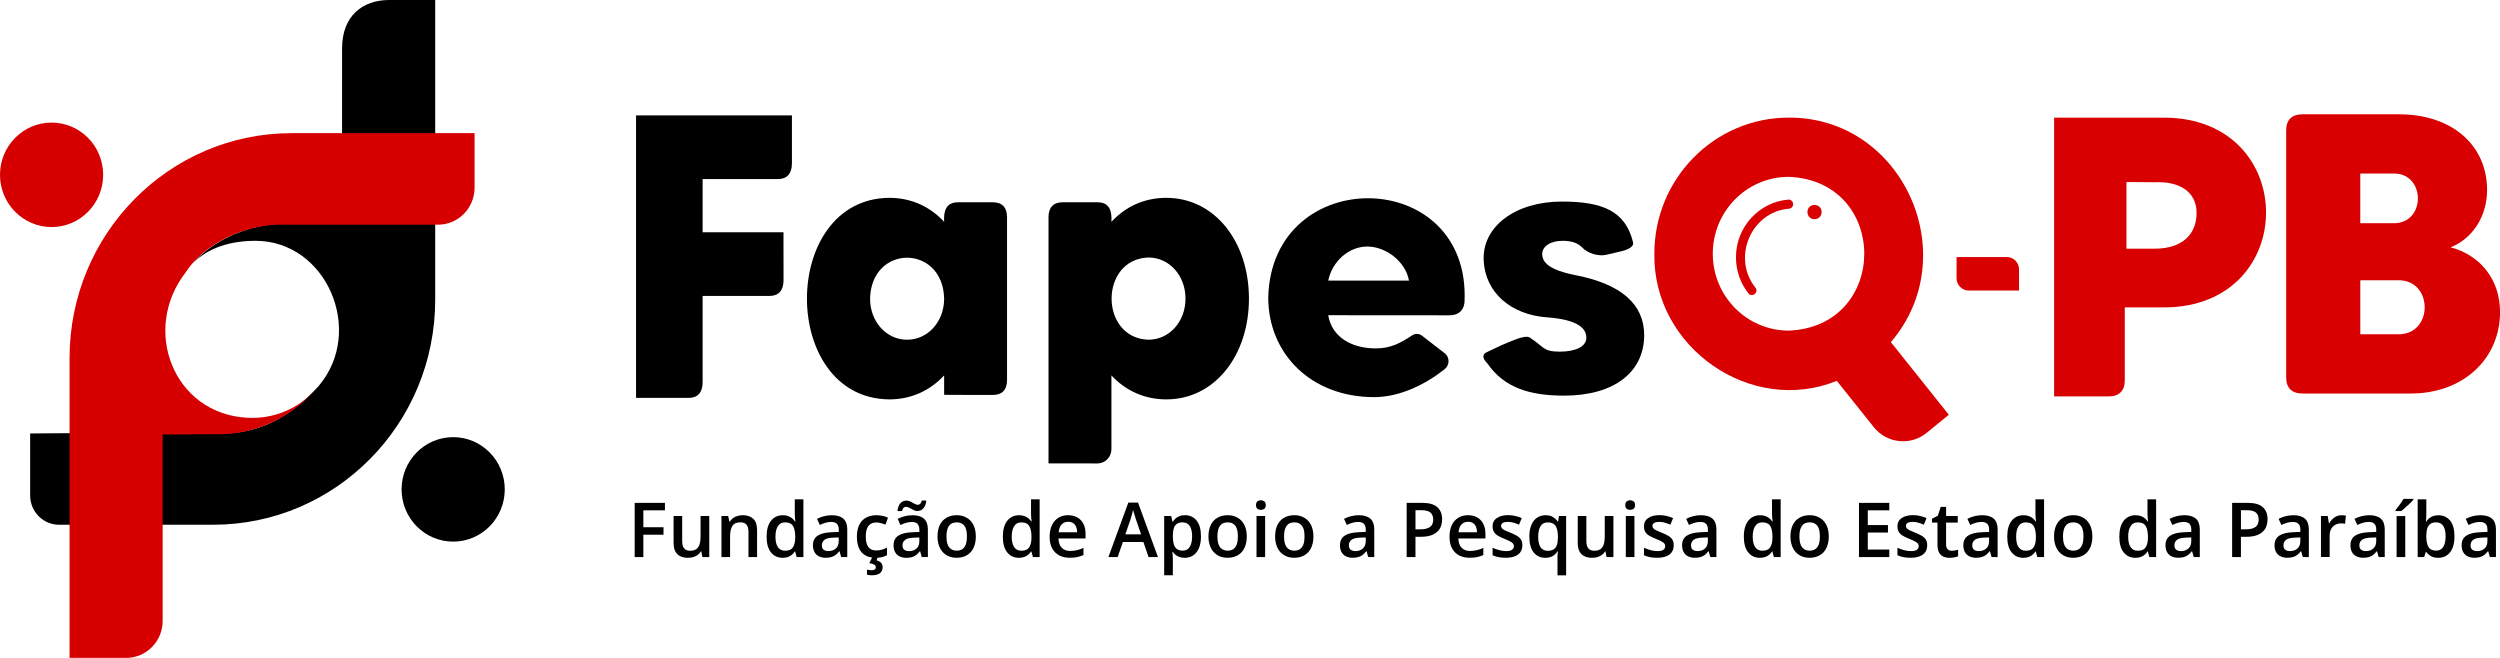 <svg width="114" height="30" viewBox="0 0 114 30" fill="none" xmlns="http://www.w3.org/2000/svg">
<path d="M9.718 23.928C15.311 23.928 19.845 19.336 19.845 13.672V0H17.747C16.535 0 15.599 0.722 15.599 2.207C15.599 4.332 15.598 10.19 15.598 10.19L12.984 10.201C11.476 10.194 9.775 10.867 8.74 12.059C9.463 11.288 10.524 10.981 11.652 10.981C14.899 10.981 16.649 15.104 14.536 17.595C14.536 17.595 14.536 17.597 14.535 17.597L14.536 17.595C13.547 18.688 12.245 19.663 10.432 19.753H3.041L1.375 19.766V22.592C1.375 23.331 1.966 23.929 2.695 23.929H9.719L9.718 23.928Z" fill="black"/>
<path d="M13.299 6.072C7.706 6.072 3.172 10.664 3.172 16.328V30H5.752C6.671 30 7.417 29.245 7.417 28.314V19.81L10.032 19.8C11.54 19.807 13.202 19.099 14.307 17.852C13.584 18.622 12.509 19.11 11.3 19.051C7.905 18.886 6.425 15.024 8.479 12.404C8.479 12.404 8.479 12.402 8.48 12.402L8.479 12.404C9.175 11.311 10.77 10.35 12.582 10.246H19.975C20.895 10.246 21.641 9.49 21.641 8.559V6.071H13.299V6.072Z" fill="#D60000"/>
<path d="M2.352 10.354C3.651 10.354 4.704 9.287 4.704 7.972C4.704 6.656 3.651 5.59 2.352 5.59C1.053 5.59 0 6.656 0 7.972C0 9.287 1.053 10.354 2.352 10.354Z" fill="#D60000"/>
<path d="M20.665 24.698C21.964 24.698 23.017 23.631 23.017 22.316C23.017 21 21.964 19.934 20.665 19.934C19.366 19.934 18.312 21 18.312 22.316C18.312 23.631 19.366 24.698 20.665 24.698Z" fill="black"/>
<path d="M29.004 5.263H36.112V7.449C36.112 7.915 35.889 8.165 35.475 8.165H32.04V10.592H35.727C35.729 11.047 35.729 12.306 35.729 12.779C35.729 13.244 35.506 13.495 35.092 13.495H32.04V17.428C32.04 17.894 31.817 18.144 31.403 18.144C30.95 18.144 29.431 18.144 29.004 18.144V5.263Z" fill="black"/>
<path d="M40.551 9.021C41.562 9.021 42.415 9.428 43.053 10.115C43.024 9.612 43.141 9.226 43.69 9.224H45.284C45.698 9.224 45.921 9.461 45.921 9.902V17.331C45.921 17.771 45.698 18.009 45.284 18.009C44.837 18.009 43.477 18.01 43.053 18.004V17.118C42.415 17.805 41.562 18.212 40.551 18.212C35.544 18.172 35.547 9.06 40.551 9.021ZM41.364 15.491C42.304 15.491 43.053 14.676 43.053 13.617C42.995 11.13 39.732 11.132 39.675 13.617C39.675 14.676 40.424 15.491 41.364 15.491Z" fill="black"/>
<path d="M56.952 13.616C56.952 16.203 55.398 18.212 53.183 18.212C52.171 18.212 51.318 17.805 50.681 17.118V20.483C50.681 20.841 50.397 21.131 50.044 21.133C49.599 21.133 48.236 21.133 47.812 21.13V9.902C47.812 9.461 48.036 9.224 48.45 9.224H50.044C50.59 9.224 50.711 9.611 50.681 10.115C51.318 9.428 52.171 9.021 53.183 9.021C55.398 9.021 56.952 11.03 56.952 13.617V13.616ZM54.059 13.616C54.059 12.555 53.31 11.742 52.37 11.742C50.128 11.81 50.129 15.423 52.37 15.491C53.311 15.491 54.059 14.676 54.059 13.617V13.616Z" fill="black"/>
<path d="M65.876 16.104C66.112 16.286 66.112 16.645 65.879 16.832C65.037 17.503 63.86 18.109 62.661 18.109C59.775 18.109 57.832 16.122 57.832 13.565C57.982 7.424 67.099 7.567 66.781 13.791C66.741 14.184 66.478 14.378 66.095 14.378L60.567 14.374C60.727 15.347 61.6 15.887 62.732 15.887C63.455 15.887 63.892 15.618 64.4 15.289C64.536 15.2 64.713 15.207 64.842 15.307L65.876 16.105V16.104ZM60.567 12.795H64.25C64.09 11.915 63.186 11.242 62.35 11.242C61.513 11.242 60.751 11.907 60.567 12.795Z" fill="black"/>
<path d="M69.744 15.384C70.425 15.817 70.342 16.035 71.124 16.035C71.841 16.035 72.338 15.808 72.338 15.399C72.338 14.991 71.977 14.574 70.537 14.47C68.893 14.352 67.727 13.336 67.656 11.883C67.58 10.337 69.089 9.191 71.227 9.191C73.074 9.191 74.118 9.624 74.465 11.04C74.523 11.266 74.216 11.397 73.848 11.478L73.236 11.62C72.894 11.698 72.413 11.556 72.166 11.303C71.945 11.075 71.668 10.981 71.259 10.981C70.687 10.981 70.325 11.241 70.325 11.581C70.325 11.959 70.629 12.311 71.868 12.553C73.924 12.956 74.977 13.872 74.975 15.289C74.972 16.956 73.62 18.041 71.325 18.041C69.746 18.041 68.591 17.68 67.827 16.575C67.594 16.34 67.569 16.154 67.811 16.053L68.471 15.74L68.634 15.672C68.877 15.578 69.503 15.266 69.747 15.383L69.744 15.384Z" fill="black"/>
<path d="M96.89 17.35C96.89 17.822 96.629 18.077 96.146 18.077H93.668V5.365C94.036 5.373 98.211 5.359 98.702 5.365C104.871 5.389 104.88 13.991 98.702 14.018H96.89V17.35ZM100.163 9.708C100.163 8.727 99.361 8.262 98.274 8.311L96.967 8.301V11.34H98.247C99.561 11.34 100.163 10.644 100.163 9.708Z" fill="#D80000"/>
<path d="M104.25 17.216V5.94C104.25 5.467 104.509 5.212 104.988 5.212H109.394C111.823 5.212 113.411 6.63 113.411 8.668C113.411 9.859 112.756 10.878 111.748 11.278C113.088 11.633 114.002 12.734 114.002 14.225C114.002 16.371 112.311 17.944 109.938 17.944H104.988C104.509 17.944 104.25 17.69 104.25 17.216ZM109.144 7.913H107.629V10.178H109.144C110.631 10.203 110.622 7.886 109.144 7.913ZM109.366 12.779H107.63V15.243H109.366C110.97 15.253 110.961 12.766 109.366 12.779Z" fill="#D80000"/>
<path d="M92.068 13.249H89.775C89.469 13.249 89.219 12.998 89.219 12.686V11.721H91.512C91.819 11.721 92.068 11.973 92.068 12.284V13.249Z" fill="#D80000"/>
<path d="M79.16 11.734C79.16 12.356 79.372 12.928 79.729 13.38C79.9 13.586 80.214 13.336 80.05 13.12C78.956 11.758 79.851 9.651 81.58 9.517C81.687 9.508 81.768 9.418 81.768 9.311C81.768 9.188 81.664 9.091 81.544 9.102C80.209 9.217 79.16 10.351 79.16 11.734Z" fill="#D80000"/>
<path d="M83.067 9.67C83.055 10.103 82.429 10.103 82.418 9.67C82.429 9.238 83.055 9.238 83.067 9.67Z" fill="#D80000"/>
<path d="M86.222 15.603C89.604 11.66 86.782 5.339 81.566 5.363C78.182 5.363 75.438 8.142 75.438 11.569C75.373 15.854 79.847 18.954 83.759 17.367L85.444 19.477C86.04 20.223 87.122 20.339 87.859 19.735L88.866 18.912L86.224 15.602L86.222 15.603ZM78.103 11.569C78.103 9.633 79.655 8.064 81.566 8.064C86.16 8.247 86.158 14.894 81.566 15.076C79.654 15.076 78.103 13.507 78.103 11.569Z" fill="#D80000"/>
<path d="M29.338 25.403H28.941V22.931H30.321V23.271H29.337V24.042H30.256V24.383H29.337V25.403H29.338Z" fill="black"/>
<path d="M32.342 23.531V25.402H32.031L31.979 25.15H31.955C31.916 25.213 31.868 25.268 31.808 25.31C31.748 25.351 31.681 25.383 31.609 25.404C31.533 25.425 31.456 25.436 31.376 25.436C31.236 25.436 31.117 25.412 31.018 25.362C30.919 25.315 30.845 25.242 30.793 25.142C30.74 25.04 30.715 24.912 30.715 24.752V23.531H31.108V24.679C31.108 24.823 31.137 24.933 31.196 25.004C31.252 25.077 31.343 25.114 31.468 25.114C31.592 25.114 31.682 25.088 31.752 25.038C31.822 24.988 31.871 24.914 31.902 24.817C31.931 24.721 31.946 24.603 31.946 24.461V23.53H32.34L32.342 23.531Z" fill="black"/>
<path d="M33.864 23.493C34.07 23.493 34.233 23.548 34.35 23.658C34.467 23.766 34.523 23.942 34.523 24.18V25.401H34.13V24.255C34.13 24.108 34.101 24.001 34.042 23.928C33.982 23.855 33.892 23.818 33.768 23.818C33.589 23.818 33.465 23.875 33.395 23.985C33.325 24.098 33.292 24.258 33.292 24.47V25.401H32.898V23.53H33.204L33.261 23.784H33.282C33.323 23.719 33.373 23.664 33.431 23.621C33.492 23.58 33.558 23.548 33.63 23.527C33.706 23.503 33.783 23.493 33.864 23.493Z" fill="black"/>
<path d="M35.688 25.436C35.468 25.436 35.291 25.355 35.159 25.192C35.025 25.029 34.957 24.788 34.957 24.471C34.957 24.154 35.027 23.904 35.161 23.742C35.296 23.577 35.474 23.494 35.698 23.494C35.791 23.494 35.871 23.507 35.941 23.533C36.011 23.559 36.073 23.594 36.122 23.635C36.174 23.677 36.218 23.728 36.252 23.779H36.27C36.264 23.742 36.26 23.693 36.252 23.628C36.244 23.562 36.242 23.502 36.242 23.444V22.77H36.635V25.402H36.327L36.258 25.148H36.242C36.209 25.201 36.166 25.25 36.115 25.292C36.066 25.337 36.004 25.371 35.934 25.397C35.867 25.422 35.784 25.436 35.689 25.436H35.688ZM35.799 25.113C35.968 25.113 36.086 25.064 36.153 24.966C36.223 24.866 36.26 24.72 36.262 24.523V24.47C36.262 24.261 36.229 24.1 36.161 23.987C36.093 23.875 35.972 23.82 35.795 23.82C35.653 23.82 35.544 23.877 35.472 23.993C35.397 24.109 35.361 24.268 35.361 24.476C35.361 24.682 35.398 24.84 35.472 24.948C35.544 25.058 35.653 25.113 35.799 25.113Z" fill="black"/>
<path d="M37.925 23.493C38.161 23.493 38.337 23.546 38.456 23.651C38.575 23.755 38.635 23.92 38.635 24.141V25.401H38.358L38.283 25.137H38.27C38.215 25.205 38.161 25.26 38.106 25.304C38.05 25.346 37.988 25.38 37.912 25.401C37.84 25.424 37.751 25.434 37.648 25.434C37.537 25.434 37.438 25.413 37.35 25.371C37.265 25.332 37.195 25.269 37.146 25.183C37.097 25.098 37.07 24.991 37.07 24.863C37.07 24.67 37.14 24.525 37.282 24.428C37.425 24.332 37.64 24.279 37.926 24.269L38.248 24.255V24.159C38.248 24.027 38.216 23.936 38.156 23.881C38.096 23.826 38.014 23.8 37.905 23.8C37.814 23.8 37.724 23.814 37.637 23.839C37.551 23.865 37.466 23.9 37.383 23.939L37.257 23.66C37.348 23.61 37.451 23.571 37.565 23.541C37.681 23.51 37.8 23.494 37.924 23.494L37.925 23.493ZM38.246 24.507L38.009 24.515C37.812 24.523 37.674 24.554 37.597 24.617C37.517 24.678 37.478 24.761 37.478 24.866C37.478 24.958 37.503 25.025 37.558 25.067C37.612 25.108 37.684 25.13 37.776 25.13C37.91 25.13 38.024 25.093 38.112 25.014C38.203 24.935 38.246 24.821 38.246 24.668V24.505V24.507Z" fill="black"/>
<path d="M39.928 25.435C39.755 25.435 39.602 25.402 39.475 25.333C39.345 25.262 39.248 25.158 39.178 25.016C39.11 24.874 39.074 24.693 39.074 24.476C39.074 24.259 39.113 24.062 39.189 23.917C39.266 23.773 39.37 23.665 39.504 23.598C39.638 23.529 39.792 23.493 39.965 23.493C40.076 23.493 40.175 23.507 40.265 23.527C40.355 23.547 40.43 23.576 40.492 23.608L40.376 23.925C40.308 23.896 40.238 23.872 40.166 23.854C40.096 23.833 40.026 23.825 39.962 23.825C39.853 23.825 39.765 23.849 39.693 23.898C39.621 23.945 39.566 24.018 39.532 24.113C39.495 24.21 39.48 24.328 39.48 24.469C39.48 24.611 39.495 24.724 39.532 24.818C39.568 24.913 39.62 24.983 39.69 25.031C39.762 25.078 39.847 25.101 39.948 25.101C40.049 25.101 40.142 25.091 40.222 25.064C40.303 25.041 40.378 25.009 40.448 24.97V25.313C40.378 25.355 40.303 25.384 40.222 25.405C40.142 25.423 40.044 25.434 39.927 25.434L39.928 25.435ZM40.249 25.855C40.249 25.973 40.21 26.067 40.13 26.133C40.053 26.201 39.924 26.233 39.745 26.233C39.704 26.233 39.665 26.231 39.628 26.225C39.592 26.219 39.561 26.215 39.535 26.207V25.976C39.564 25.982 39.597 25.99 39.636 25.994C39.677 26 39.714 26.002 39.747 26.002C39.804 26.002 39.85 25.992 39.885 25.971C39.918 25.953 39.937 25.918 39.937 25.868C39.937 25.816 39.912 25.776 39.862 25.745C39.809 25.713 39.737 25.692 39.639 25.68L39.779 25.402H40.033L39.965 25.546C40.014 25.561 40.064 25.579 40.105 25.606C40.149 25.632 40.182 25.667 40.208 25.706C40.237 25.748 40.249 25.799 40.249 25.856V25.855Z" fill="black"/>
<path d="M41.601 23.494C41.837 23.494 42.013 23.547 42.132 23.652C42.251 23.757 42.311 23.922 42.311 24.142V25.403H42.034L41.959 25.139H41.946C41.891 25.207 41.837 25.262 41.782 25.306C41.726 25.348 41.663 25.383 41.588 25.403C41.516 25.427 41.427 25.437 41.324 25.437C41.212 25.437 41.114 25.415 41.026 25.374C40.94 25.334 40.87 25.271 40.822 25.185C40.773 25.101 40.746 24.994 40.746 24.866C40.746 24.672 40.816 24.527 40.958 24.43C41.1 24.334 41.316 24.281 41.602 24.27L41.923 24.257V24.16C41.923 24.029 41.892 23.938 41.832 23.883C41.772 23.827 41.69 23.802 41.581 23.802C41.49 23.802 41.4 23.815 41.312 23.841C41.227 23.867 41.141 23.902 41.059 23.941L40.933 23.661C41.024 23.611 41.127 23.572 41.24 23.543C41.357 23.511 41.476 23.496 41.6 23.496L41.601 23.494ZM40.926 23.303C40.934 23.225 40.947 23.154 40.97 23.096C40.992 23.036 41.023 22.986 41.058 22.947C41.095 22.907 41.136 22.876 41.182 22.858C41.229 22.837 41.281 22.826 41.338 22.826C41.387 22.826 41.434 22.837 41.478 22.856C41.525 22.874 41.569 22.897 41.61 22.921C41.654 22.947 41.696 22.97 41.737 22.989C41.776 23.008 41.814 23.019 41.853 23.019C41.898 23.019 41.933 23.003 41.964 22.971C41.995 22.94 42.019 22.891 42.034 22.824H42.239C42.225 22.979 42.182 23.096 42.106 23.178C42.031 23.263 41.938 23.302 41.827 23.302C41.78 23.302 41.736 23.292 41.689 23.273C41.645 23.252 41.601 23.231 41.559 23.204C41.515 23.181 41.474 23.159 41.432 23.139C41.391 23.121 41.352 23.11 41.314 23.11C41.269 23.11 41.23 23.126 41.199 23.157C41.168 23.189 41.147 23.238 41.131 23.304H40.925L40.926 23.303ZM41.922 24.509L41.684 24.517C41.488 24.525 41.35 24.556 41.273 24.619C41.193 24.68 41.154 24.763 41.154 24.868C41.154 24.96 41.179 25.027 41.234 25.069C41.288 25.111 41.36 25.132 41.451 25.132C41.586 25.132 41.7 25.095 41.788 25.016C41.879 24.937 41.922 24.823 41.922 24.67V24.507V24.509Z" fill="black"/>
<path d="M44.498 24.46C44.498 24.617 44.477 24.753 44.436 24.873C44.397 24.994 44.337 25.096 44.263 25.18C44.185 25.261 44.092 25.328 43.983 25.369C43.876 25.414 43.755 25.434 43.617 25.434C43.491 25.434 43.374 25.413 43.267 25.369C43.164 25.328 43.071 25.261 42.993 25.18C42.916 25.096 42.855 24.994 42.814 24.873C42.773 24.753 42.75 24.617 42.75 24.46C42.75 24.255 42.787 24.08 42.857 23.936C42.929 23.792 43.03 23.682 43.16 23.609C43.292 23.532 43.45 23.493 43.631 23.493C43.802 23.493 43.952 23.532 44.081 23.609C44.212 23.682 44.315 23.792 44.387 23.936C44.459 24.08 44.498 24.255 44.498 24.46ZM43.158 24.46C43.158 24.596 43.173 24.714 43.206 24.811C43.237 24.907 43.29 24.981 43.36 25.033C43.427 25.082 43.517 25.11 43.626 25.11C43.735 25.11 43.823 25.084 43.893 25.033C43.963 24.98 44.012 24.907 44.046 24.811C44.077 24.714 44.093 24.596 44.093 24.46C44.093 24.324 44.077 24.208 44.046 24.114C44.013 24.017 43.963 23.946 43.893 23.897C43.823 23.844 43.735 23.82 43.624 23.82C43.461 23.82 43.344 23.875 43.27 23.985C43.194 24.096 43.159 24.255 43.159 24.46H43.158Z" fill="black"/>
<path d="M46.461 25.436C46.241 25.436 46.065 25.355 45.933 25.192C45.798 25.029 45.73 24.788 45.73 24.471C45.73 24.154 45.8 23.904 45.935 23.742C46.069 23.577 46.248 23.494 46.471 23.494C46.565 23.494 46.644 23.507 46.714 23.533C46.784 23.559 46.846 23.594 46.895 23.635C46.948 23.677 46.991 23.728 47.025 23.779H47.043C47.038 23.742 47.033 23.693 47.025 23.628C47.018 23.562 47.015 23.502 47.015 23.444V22.77H47.408V25.402H47.101L47.031 25.148H47.015C46.982 25.201 46.94 25.25 46.889 25.292C46.84 25.337 46.778 25.371 46.708 25.397C46.64 25.422 46.558 25.436 46.462 25.436H46.461ZM46.572 25.113C46.741 25.113 46.86 25.064 46.926 24.966C46.996 24.866 47.033 24.72 47.035 24.523V24.47C47.035 24.261 47.002 24.1 46.934 23.987C46.867 23.875 46.745 23.82 46.569 23.82C46.427 23.82 46.318 23.877 46.246 23.993C46.17 24.109 46.135 24.268 46.135 24.476C46.135 24.682 46.171 24.84 46.246 24.948C46.318 25.058 46.427 25.113 46.572 25.113Z" fill="black"/>
<path d="M48.709 23.493C48.873 23.493 49.015 23.53 49.134 23.598C49.25 23.666 49.34 23.763 49.406 23.889C49.468 24.015 49.501 24.167 49.501 24.342V24.554H48.266C48.272 24.738 48.319 24.877 48.412 24.974C48.503 25.074 48.632 25.123 48.797 25.123C48.916 25.123 49.023 25.11 49.116 25.086C49.209 25.065 49.307 25.031 49.406 24.984V25.309C49.315 25.35 49.219 25.385 49.124 25.403C49.028 25.424 48.914 25.434 48.782 25.434C48.597 25.434 48.44 25.397 48.303 25.327C48.165 25.256 48.058 25.148 47.98 25.007C47.902 24.866 47.863 24.688 47.863 24.478C47.863 24.268 47.9 24.09 47.97 23.943C48.04 23.796 48.139 23.687 48.265 23.608C48.392 23.532 48.54 23.492 48.711 23.492L48.709 23.493ZM48.709 23.794C48.585 23.794 48.484 23.834 48.41 23.915C48.334 23.996 48.288 24.114 48.275 24.271H49.117C49.117 24.177 49.102 24.096 49.07 24.023C49.041 23.952 48.998 23.895 48.938 23.855C48.878 23.814 48.804 23.794 48.711 23.794H48.709Z" fill="black"/>
<path d="M52.375 25.402L52.138 24.715H51.203L50.965 25.402H50.543L51.451 22.919H51.895L52.803 25.402H52.375ZM52.033 24.366L51.8 23.691C51.792 23.661 51.779 23.62 51.763 23.567C51.746 23.512 51.73 23.459 51.711 23.401C51.696 23.346 51.68 23.299 51.67 23.26C51.66 23.307 51.645 23.36 51.629 23.415C51.614 23.472 51.598 23.525 51.582 23.575C51.567 23.624 51.557 23.663 51.549 23.691L51.316 24.366H52.033Z" fill="black"/>
<path d="M54.036 23.493C54.254 23.493 54.433 23.574 54.565 23.737C54.697 23.9 54.764 24.141 54.764 24.46C54.764 24.673 54.733 24.851 54.671 24.998C54.608 25.142 54.523 25.25 54.412 25.325C54.301 25.398 54.174 25.436 54.027 25.436C53.933 25.436 53.85 25.422 53.783 25.398C53.713 25.373 53.653 25.341 53.605 25.302C53.556 25.26 53.514 25.217 53.482 25.17H53.459C53.465 25.215 53.469 25.265 53.475 25.32C53.48 25.375 53.482 25.424 53.482 25.469V26.232H53.086V23.529H53.407L53.464 23.789H53.481C53.515 23.734 53.557 23.687 53.606 23.642C53.654 23.595 53.717 23.561 53.787 23.534C53.857 23.505 53.94 23.492 54.035 23.492L54.036 23.493ZM53.93 23.818C53.821 23.818 53.736 23.842 53.671 23.884C53.607 23.929 53.557 23.991 53.529 24.08C53.5 24.167 53.482 24.274 53.482 24.405V24.46C53.482 24.6 53.496 24.717 53.523 24.815C53.552 24.912 53.599 24.986 53.666 25.035C53.73 25.085 53.821 25.108 53.934 25.108C54.03 25.108 54.111 25.082 54.172 25.03C54.234 24.977 54.281 24.901 54.312 24.805C54.345 24.705 54.361 24.59 54.361 24.456C54.361 24.255 54.324 24.099 54.254 23.987C54.182 23.877 54.073 23.82 53.928 23.82L53.93 23.818Z" fill="black"/>
<path d="M56.853 24.46C56.853 24.617 56.832 24.753 56.791 24.873C56.752 24.994 56.692 25.096 56.618 25.18C56.54 25.261 56.447 25.328 56.338 25.369C56.231 25.414 56.111 25.434 55.973 25.434C55.846 25.434 55.73 25.413 55.623 25.369C55.52 25.328 55.426 25.261 55.349 25.18C55.271 25.096 55.211 24.994 55.17 24.873C55.129 24.753 55.105 24.617 55.105 24.46C55.105 24.255 55.142 24.08 55.212 23.936C55.284 23.792 55.385 23.682 55.515 23.609C55.647 23.532 55.805 23.493 55.986 23.493C56.157 23.493 56.307 23.532 56.437 23.609C56.567 23.682 56.67 23.792 56.742 23.936C56.815 24.08 56.853 24.255 56.853 24.46ZM55.513 24.46C55.513 24.596 55.529 24.714 55.562 24.811C55.593 24.907 55.645 24.981 55.715 25.033C55.783 25.082 55.873 25.11 55.982 25.11C56.09 25.11 56.178 25.084 56.248 25.033C56.318 24.98 56.367 24.907 56.401 24.811C56.432 24.714 56.448 24.596 56.448 24.46C56.448 24.324 56.432 24.208 56.401 24.114C56.368 24.017 56.318 23.946 56.248 23.897C56.178 23.844 56.09 23.82 55.98 23.82C55.816 23.82 55.7 23.875 55.625 23.985C55.55 24.096 55.514 24.255 55.514 24.46H55.513Z" fill="black"/>
<path d="M57.495 22.812C57.556 22.812 57.607 22.831 57.651 22.862C57.695 22.896 57.719 22.951 57.719 23.033C57.719 23.115 57.695 23.167 57.651 23.201C57.607 23.234 57.556 23.25 57.495 23.25C57.436 23.25 57.381 23.234 57.338 23.201C57.297 23.167 57.273 23.112 57.273 23.033C57.273 22.954 57.297 22.897 57.338 22.862C57.382 22.831 57.433 22.812 57.495 22.812ZM57.69 23.531V25.403H57.297V23.531H57.69Z" fill="black"/>
<path d="M59.892 24.46C59.892 24.617 59.871 24.753 59.83 24.873C59.791 24.994 59.731 25.096 59.657 25.18C59.579 25.261 59.486 25.328 59.377 25.369C59.271 25.414 59.15 25.434 59.012 25.434C58.885 25.434 58.769 25.413 58.662 25.369C58.559 25.328 58.465 25.261 58.388 25.18C58.31 25.096 58.25 24.994 58.209 24.873C58.168 24.753 58.145 24.617 58.145 24.46C58.145 24.255 58.181 24.08 58.251 23.936C58.323 23.792 58.424 23.682 58.554 23.609C58.687 23.532 58.844 23.493 59.025 23.493C59.196 23.493 59.346 23.532 59.476 23.609C59.606 23.682 59.709 23.792 59.781 23.936C59.854 24.08 59.892 24.255 59.892 24.46ZM58.552 24.46C58.552 24.596 58.568 24.714 58.601 24.811C58.632 24.907 58.684 24.981 58.754 25.033C58.822 25.082 58.912 25.11 59.021 25.11C59.13 25.11 59.217 25.084 59.287 25.033C59.357 24.98 59.406 24.907 59.441 24.811C59.472 24.714 59.487 24.596 59.487 24.46C59.487 24.324 59.472 24.208 59.441 24.114C59.407 24.017 59.357 23.946 59.287 23.897C59.217 23.844 59.13 23.82 59.019 23.82C58.855 23.82 58.739 23.875 58.664 23.985C58.589 24.096 58.553 24.255 58.553 24.46H58.552Z" fill="black"/>
<path d="M61.957 23.493C62.192 23.493 62.369 23.546 62.487 23.651C62.606 23.755 62.666 23.92 62.666 24.141V25.401H62.39L62.314 25.137H62.301C62.246 25.205 62.192 25.26 62.138 25.304C62.081 25.346 62.019 25.38 61.943 25.401C61.871 25.424 61.782 25.434 61.679 25.434C61.568 25.434 61.469 25.413 61.381 25.371C61.296 25.332 61.226 25.269 61.177 25.183C61.128 25.098 61.102 24.991 61.102 24.863C61.102 24.67 61.172 24.525 61.314 24.428C61.456 24.332 61.671 24.279 61.958 24.269L62.279 24.255V24.159C62.279 24.027 62.248 23.936 62.188 23.881C62.128 23.826 62.045 23.8 61.937 23.8C61.846 23.8 61.756 23.814 61.668 23.839C61.582 23.865 61.497 23.9 61.415 23.939L61.288 23.66C61.379 23.61 61.483 23.571 61.596 23.541C61.712 23.51 61.831 23.494 61.956 23.494L61.957 23.493ZM62.278 24.507L62.04 24.515C61.843 24.523 61.706 24.554 61.628 24.617C61.548 24.678 61.509 24.761 61.509 24.866C61.509 24.958 61.535 25.025 61.589 25.067C61.644 25.108 61.716 25.13 61.807 25.13C61.941 25.13 62.056 25.093 62.143 25.014C62.234 24.935 62.278 24.821 62.278 24.668V24.505V24.507Z" fill="black"/>
<path d="M64.854 22.931C65.169 22.931 65.398 22.996 65.543 23.128C65.688 23.259 65.76 23.442 65.76 23.675C65.76 23.783 65.745 23.884 65.712 23.982C65.68 24.079 65.626 24.163 65.55 24.236C65.475 24.309 65.377 24.37 65.255 24.412C65.133 24.453 64.983 24.477 64.804 24.477H64.545V25.403H64.144V22.931H64.854ZM64.829 23.266H64.546V24.139H64.764C64.891 24.139 64.997 24.123 65.085 24.091C65.173 24.062 65.241 24.015 65.284 23.95C65.331 23.884 65.354 23.798 65.354 23.69C65.354 23.548 65.309 23.441 65.227 23.37C65.142 23.302 65.007 23.266 64.829 23.266Z" fill="black"/>
<path d="M66.944 23.493C67.107 23.493 67.249 23.53 67.368 23.598C67.485 23.666 67.575 23.763 67.64 23.889C67.702 24.015 67.736 24.167 67.736 24.342V24.554H66.501C66.506 24.738 66.553 24.877 66.646 24.974C66.737 25.074 66.866 25.123 67.032 25.123C67.15 25.123 67.257 25.11 67.35 25.086C67.444 25.065 67.541 25.031 67.64 24.984V25.309C67.549 25.35 67.454 25.385 67.358 25.403C67.263 25.424 67.148 25.434 67.016 25.434C66.832 25.434 66.674 25.397 66.537 25.327C66.4 25.256 66.292 25.148 66.214 25.007C66.136 24.866 66.098 24.688 66.098 24.478C66.098 24.268 66.134 24.09 66.204 23.943C66.274 23.796 66.373 23.687 66.5 23.608C66.626 23.532 66.774 23.492 66.945 23.492L66.944 23.493ZM66.944 23.794C66.82 23.794 66.718 23.834 66.644 23.915C66.57 23.996 66.522 24.114 66.51 24.271H67.351C67.351 24.177 67.336 24.096 67.305 24.023C67.276 23.952 67.233 23.895 67.173 23.855C67.113 23.814 67.038 23.794 66.945 23.794H66.944Z" fill="black"/>
<path d="M69.418 24.866C69.418 24.99 69.39 25.094 69.331 25.177C69.272 25.261 69.185 25.327 69.072 25.369C68.961 25.413 68.821 25.434 68.658 25.434C68.528 25.434 68.417 25.424 68.323 25.404C68.232 25.386 68.145 25.357 68.062 25.32V24.977C68.15 25.019 68.249 25.054 68.358 25.085C68.469 25.117 68.572 25.13 68.671 25.13C68.801 25.13 68.891 25.112 68.948 25.07C69.004 25.027 69.033 24.973 69.033 24.904C69.033 24.865 69.023 24.828 69 24.794C68.977 24.763 68.935 24.729 68.873 24.694C68.811 24.66 68.72 24.618 68.601 24.57C68.484 24.523 68.387 24.476 68.306 24.429C68.226 24.382 68.166 24.324 68.125 24.256C68.084 24.191 68.062 24.104 68.062 23.999C68.062 23.834 68.127 23.708 68.257 23.622C68.387 23.535 68.557 23.49 68.772 23.49C68.886 23.49 68.992 23.504 69.093 23.527C69.194 23.549 69.292 23.582 69.391 23.627L69.266 23.926C69.183 23.889 69.097 23.858 69.015 23.834C68.93 23.811 68.844 23.797 68.759 23.797C68.658 23.797 68.58 23.813 68.529 23.844C68.475 23.876 68.449 23.921 68.449 23.98C68.449 24.025 68.462 24.061 68.488 24.09C68.513 24.122 68.558 24.153 68.62 24.183C68.682 24.214 68.77 24.251 68.884 24.295C68.993 24.34 69.089 24.384 69.169 24.431C69.249 24.478 69.311 24.533 69.355 24.602C69.4 24.67 69.42 24.757 69.42 24.864L69.418 24.866Z" fill="black"/>
<path d="M71.022 26.233V25.439C71.022 25.391 71.022 25.344 71.024 25.289C71.03 25.236 71.032 25.189 71.04 25.145H71.019C70.97 25.226 70.9 25.297 70.812 25.352C70.721 25.407 70.606 25.436 70.462 25.436C70.245 25.436 70.069 25.355 69.937 25.192C69.805 25.029 69.738 24.789 69.738 24.469C69.738 24.257 69.769 24.079 69.832 23.934C69.894 23.79 69.979 23.68 70.09 23.607C70.199 23.534 70.328 23.494 70.476 23.494C70.623 23.494 70.732 23.523 70.82 23.578C70.908 23.636 70.981 23.704 71.032 23.785H71.048L71.089 23.531H71.415V26.234H71.022V26.233ZM70.579 25.116C70.69 25.116 70.778 25.095 70.846 25.051C70.913 25.009 70.962 24.943 70.991 24.857C71.022 24.771 71.038 24.66 71.04 24.532V24.471C71.04 24.259 71.007 24.097 70.939 23.987C70.869 23.877 70.75 23.821 70.577 23.821C70.429 23.821 70.32 23.879 70.248 23.995C70.178 24.11 70.141 24.27 70.141 24.477C70.141 24.684 70.178 24.841 70.248 24.952C70.32 25.062 70.432 25.117 70.579 25.117V25.116Z" fill="black"/>
<path d="M73.572 23.531V25.402H73.261L73.209 25.15H73.186C73.147 25.213 73.098 25.268 73.038 25.31C72.978 25.351 72.912 25.383 72.839 25.404C72.764 25.425 72.686 25.436 72.606 25.436C72.466 25.436 72.347 25.412 72.249 25.362C72.15 25.315 72.075 25.242 72.023 25.142C71.971 25.04 71.945 24.912 71.945 24.752V23.531H72.338V24.679C72.338 24.823 72.367 24.933 72.426 25.004C72.483 25.077 72.574 25.114 72.698 25.114C72.823 25.114 72.913 25.088 72.983 25.038C73.052 24.988 73.101 24.914 73.132 24.817C73.161 24.721 73.177 24.603 73.177 24.461V23.53H73.57L73.572 23.531Z" fill="black"/>
<path d="M74.335 22.812C74.395 22.812 74.446 22.831 74.491 22.862C74.535 22.896 74.559 22.951 74.559 23.033C74.559 23.115 74.535 23.167 74.491 23.201C74.446 23.234 74.395 23.25 74.335 23.25C74.275 23.25 74.221 23.234 74.178 23.201C74.137 23.167 74.113 23.112 74.113 23.033C74.113 22.954 74.137 22.897 74.178 22.862C74.222 22.831 74.273 22.812 74.335 22.812ZM74.53 23.531V25.403H74.137V23.531H74.53Z" fill="black"/>
<path d="M77.558 23.493C77.794 23.493 77.97 23.546 78.089 23.651C78.208 23.755 78.268 23.92 78.268 24.141V25.401H77.991L77.916 25.137H77.903C77.848 25.205 77.794 25.26 77.739 25.304C77.683 25.346 77.62 25.38 77.545 25.401C77.473 25.424 77.384 25.434 77.281 25.434C77.169 25.434 77.071 25.413 76.983 25.371C76.897 25.332 76.828 25.269 76.779 25.183C76.73 25.098 76.703 24.991 76.703 24.863C76.703 24.67 76.773 24.525 76.915 24.428C77.057 24.332 77.273 24.279 77.559 24.269L77.88 24.255V24.159C77.88 24.027 77.849 23.936 77.789 23.881C77.729 23.826 77.647 23.8 77.538 23.8C77.447 23.8 77.357 23.814 77.269 23.839C77.184 23.865 77.099 23.9 77.016 23.939L76.89 23.66C76.981 23.61 77.084 23.571 77.197 23.541C77.314 23.51 77.433 23.494 77.557 23.494L77.558 23.493ZM77.879 24.507L77.641 24.515C77.445 24.523 77.307 24.554 77.23 24.617C77.15 24.678 77.111 24.761 77.111 24.866C77.111 24.958 77.136 25.025 77.191 25.067C77.245 25.108 77.317 25.13 77.408 25.13C77.543 25.13 77.657 25.093 77.745 25.014C77.836 24.935 77.879 24.821 77.879 24.668V24.505V24.507Z" fill="black"/>
<path d="M76.321 24.866C76.321 24.99 76.292 25.094 76.233 25.177C76.174 25.261 76.088 25.327 75.974 25.369C75.863 25.413 75.723 25.434 75.56 25.434C75.43 25.434 75.319 25.424 75.226 25.404C75.135 25.386 75.047 25.357 74.965 25.32V24.977C75.053 25.019 75.151 25.054 75.26 25.085C75.371 25.117 75.475 25.13 75.573 25.13C75.703 25.13 75.793 25.112 75.85 25.07C75.907 25.028 75.935 24.973 75.935 24.904C75.935 24.865 75.925 24.828 75.902 24.794C75.879 24.763 75.838 24.729 75.775 24.694C75.713 24.659 75.622 24.618 75.504 24.57C75.387 24.523 75.289 24.476 75.208 24.429C75.128 24.382 75.068 24.324 75.027 24.256C74.986 24.191 74.965 24.104 74.965 23.999C74.965 23.834 75.029 23.708 75.159 23.622C75.289 23.535 75.459 23.49 75.674 23.49C75.789 23.49 75.894 23.504 75.995 23.527C76.097 23.549 76.194 23.582 76.293 23.627L76.169 23.926C76.085 23.889 76 23.858 75.918 23.834C75.832 23.811 75.747 23.797 75.661 23.797C75.56 23.797 75.482 23.813 75.431 23.844C75.377 23.876 75.351 23.921 75.351 23.98C75.351 24.025 75.365 24.061 75.39 24.09C75.416 24.122 75.46 24.153 75.522 24.183C75.585 24.214 75.672 24.251 75.787 24.295C75.895 24.34 75.991 24.384 76.071 24.431C76.151 24.478 76.213 24.533 76.257 24.602C76.302 24.67 76.322 24.757 76.322 24.864L76.321 24.866Z" fill="black"/>
<path d="M80.25 25.436C80.03 25.436 79.854 25.355 79.722 25.192C79.587 25.029 79.519 24.788 79.519 24.471C79.519 24.154 79.59 23.904 79.724 23.742C79.858 23.577 80.037 23.494 80.26 23.494C80.353 23.494 80.433 23.507 80.504 23.533C80.573 23.559 80.636 23.594 80.684 23.635C80.737 23.677 80.78 23.728 80.814 23.779H80.832C80.827 23.742 80.822 23.693 80.814 23.628C80.807 23.562 80.804 23.502 80.804 23.444V22.77H81.198V25.402H80.89L80.82 25.148H80.804C80.771 25.201 80.729 25.25 80.678 25.292C80.629 25.337 80.567 25.371 80.497 25.397C80.429 25.422 80.347 25.436 80.251 25.436H80.25ZM80.361 25.113C80.53 25.113 80.649 25.064 80.716 24.966C80.785 24.866 80.822 24.72 80.824 24.523V24.47C80.824 24.261 80.791 24.1 80.723 23.987C80.656 23.875 80.534 23.82 80.358 23.82C80.216 23.82 80.107 23.877 80.035 23.993C79.959 24.109 79.924 24.268 79.924 24.476C79.924 24.682 79.96 24.84 80.035 24.948C80.107 25.058 80.216 25.113 80.361 25.113Z" fill="black"/>
<path d="M83.392 24.46C83.392 24.617 83.371 24.753 83.33 24.873C83.291 24.994 83.231 25.096 83.157 25.18C83.079 25.261 82.986 25.328 82.877 25.369C82.771 25.414 82.65 25.434 82.512 25.434C82.385 25.434 82.269 25.413 82.162 25.369C82.059 25.328 81.966 25.261 81.888 25.18C81.81 25.096 81.75 24.994 81.709 24.873C81.668 24.753 81.644 24.617 81.644 24.46C81.644 24.255 81.681 24.08 81.751 23.936C81.823 23.792 81.924 23.682 82.054 23.609C82.186 23.532 82.344 23.493 82.525 23.493C82.696 23.493 82.846 23.532 82.976 23.609C83.106 23.682 83.209 23.792 83.281 23.936C83.354 24.08 83.392 24.255 83.392 24.46ZM82.052 24.46C82.052 24.596 82.068 24.714 82.101 24.811C82.132 24.907 82.184 24.981 82.254 25.033C82.322 25.082 82.412 25.11 82.521 25.11C82.63 25.11 82.717 25.084 82.787 25.033C82.857 24.98 82.906 24.907 82.941 24.811C82.972 24.714 82.987 24.596 82.987 24.46C82.987 24.324 82.972 24.208 82.941 24.114C82.907 24.017 82.857 23.946 82.787 23.897C82.717 23.844 82.63 23.82 82.519 23.82C82.355 23.82 82.239 23.875 82.164 23.985C82.089 24.096 82.053 24.255 82.053 24.46H82.052Z" fill="black"/>
<path d="M86.152 25.403H84.769V22.931H86.152V23.271H85.171V23.943H86.091V24.284H85.171V25.06H86.152V25.403Z" fill="black"/>
<path d="M87.879 24.866C87.879 24.99 87.85 25.094 87.792 25.177C87.733 25.261 87.646 25.327 87.533 25.369C87.422 25.413 87.282 25.434 87.119 25.434C86.989 25.434 86.878 25.424 86.784 25.404C86.693 25.386 86.606 25.357 86.523 25.32V24.977C86.611 25.019 86.71 25.054 86.819 25.085C86.93 25.117 87.033 25.13 87.132 25.13C87.262 25.13 87.352 25.112 87.409 25.07C87.465 25.028 87.494 24.973 87.494 24.904C87.494 24.865 87.484 24.828 87.461 24.794C87.437 24.763 87.396 24.729 87.334 24.694C87.272 24.66 87.181 24.618 87.062 24.57C86.945 24.523 86.848 24.476 86.767 24.429C86.687 24.382 86.627 24.324 86.586 24.256C86.544 24.191 86.523 24.104 86.523 23.999C86.523 23.834 86.588 23.708 86.718 23.622C86.848 23.535 87.018 23.49 87.233 23.49C87.347 23.49 87.453 23.504 87.554 23.527C87.655 23.549 87.753 23.582 87.852 23.627L87.727 23.926C87.644 23.889 87.558 23.858 87.476 23.834C87.391 23.811 87.305 23.797 87.22 23.797C87.119 23.797 87.041 23.813 86.99 23.844C86.935 23.876 86.91 23.921 86.91 23.98C86.91 24.025 86.923 24.061 86.949 24.09C86.974 24.122 87.019 24.153 87.081 24.183C87.143 24.214 87.231 24.251 87.345 24.295C87.454 24.34 87.55 24.384 87.629 24.431C87.71 24.478 87.772 24.533 87.816 24.602C87.861 24.67 87.88 24.757 87.88 24.864L87.879 24.866Z" fill="black"/>
<path d="M88.998 25.114C89.05 25.114 89.099 25.112 89.151 25.101C89.2 25.09 89.247 25.079 89.289 25.067V25.366C89.245 25.387 89.188 25.403 89.121 25.415C89.05 25.429 88.978 25.437 88.903 25.437C88.799 25.437 88.706 25.419 88.621 25.384C88.537 25.347 88.473 25.287 88.424 25.201C88.375 25.112 88.349 24.994 88.349 24.838V23.832H88.098V23.657L88.366 23.515L88.496 23.113H88.742V23.53H89.273V23.832H88.742V24.833C88.742 24.927 88.765 24.998 88.814 25.045C88.861 25.093 88.921 25.114 88.998 25.114Z" fill="black"/>
<path d="M90.382 23.493C90.618 23.493 90.794 23.546 90.913 23.651C91.032 23.755 91.092 23.92 91.092 24.141V25.401H90.816L90.74 25.137H90.727C90.672 25.205 90.618 25.26 90.564 25.304C90.507 25.346 90.445 25.38 90.369 25.401C90.297 25.424 90.208 25.434 90.105 25.434C89.994 25.434 89.895 25.413 89.807 25.371C89.722 25.332 89.652 25.269 89.603 25.183C89.554 25.098 89.527 24.991 89.527 24.863C89.527 24.67 89.597 24.525 89.74 24.428C89.882 24.332 90.097 24.279 90.384 24.269L90.704 24.255V24.159C90.704 24.027 90.673 23.936 90.613 23.881C90.553 23.826 90.471 23.8 90.362 23.8C90.271 23.8 90.181 23.814 90.094 23.839C90.008 23.865 89.923 23.9 89.841 23.939L89.714 23.66C89.805 23.61 89.908 23.571 90.022 23.541C90.138 23.51 90.257 23.494 90.381 23.494L90.382 23.493ZM90.703 24.507L90.466 24.515C90.269 24.523 90.132 24.554 90.054 24.617C89.974 24.678 89.935 24.761 89.935 24.866C89.935 24.958 89.96 25.025 90.015 25.067C90.069 25.108 90.141 25.13 90.233 25.13C90.367 25.13 90.481 25.093 90.569 25.014C90.66 24.935 90.703 24.821 90.703 24.668V24.505V24.507Z" fill="black"/>
<path d="M92.262 25.436C92.042 25.436 91.865 25.355 91.733 25.192C91.599 25.029 91.531 24.788 91.531 24.471C91.531 24.154 91.601 23.904 91.736 23.742C91.87 23.577 92.049 23.494 92.272 23.494C92.365 23.494 92.445 23.507 92.515 23.533C92.585 23.559 92.647 23.594 92.696 23.635C92.748 23.677 92.792 23.728 92.826 23.779H92.844C92.838 23.742 92.834 23.693 92.826 23.628C92.818 23.562 92.816 23.502 92.816 23.444V22.77H93.209V25.402H92.902L92.832 25.148H92.816C92.783 25.201 92.741 25.25 92.689 25.292C92.641 25.337 92.579 25.371 92.508 25.397C92.441 25.422 92.359 25.436 92.263 25.436H92.262ZM92.373 25.113C92.542 25.113 92.661 25.064 92.727 24.966C92.797 24.866 92.834 24.72 92.836 24.523V24.47C92.836 24.261 92.803 24.1 92.735 23.987C92.667 23.875 92.546 23.82 92.37 23.82C92.228 23.82 92.119 23.877 92.046 23.993C91.971 24.109 91.936 24.268 91.936 24.476C91.936 24.682 91.972 24.84 92.046 24.948C92.119 25.058 92.228 25.113 92.373 25.113Z" fill="black"/>
<path d="M95.412 24.46C95.412 24.617 95.391 24.753 95.35 24.873C95.311 24.994 95.251 25.096 95.177 25.18C95.099 25.261 95.006 25.328 94.897 25.369C94.79 25.414 94.669 25.434 94.531 25.434C94.405 25.434 94.288 25.413 94.182 25.369C94.078 25.328 93.985 25.261 93.907 25.18C93.829 25.096 93.77 24.994 93.728 24.873C93.687 24.753 93.664 24.617 93.664 24.46C93.664 24.255 93.701 24.08 93.771 23.936C93.843 23.792 93.944 23.682 94.074 23.609C94.206 23.532 94.364 23.493 94.545 23.493C94.716 23.493 94.866 23.532 94.996 23.609C95.126 23.682 95.229 23.792 95.301 23.936C95.373 24.08 95.412 24.255 95.412 24.46ZM94.072 24.46C94.072 24.596 94.087 24.714 94.121 24.811C94.152 24.907 94.204 24.981 94.274 25.033C94.341 25.082 94.431 25.11 94.54 25.11C94.649 25.11 94.737 25.084 94.807 25.033C94.877 24.98 94.926 24.907 94.96 24.811C94.991 24.714 95.007 24.596 95.007 24.46C95.007 24.324 94.991 24.208 94.96 24.114C94.927 24.017 94.877 23.946 94.807 23.897C94.737 23.844 94.649 23.82 94.538 23.82C94.375 23.82 94.258 23.875 94.184 23.985C94.108 24.096 94.073 24.255 94.073 24.46H94.072Z" fill="black"/>
<path d="M97.371 25.436C97.151 25.436 96.975 25.355 96.843 25.192C96.708 25.029 96.641 24.788 96.641 24.471C96.641 24.154 96.711 23.904 96.845 23.742C96.979 23.577 97.158 23.494 97.381 23.494C97.475 23.494 97.555 23.507 97.624 23.533C97.695 23.559 97.757 23.594 97.806 23.635C97.858 23.677 97.901 23.728 97.936 23.779H97.953C97.948 23.742 97.943 23.693 97.936 23.628C97.928 23.562 97.925 23.502 97.925 23.444V22.77H98.319V25.402H98.011L97.941 25.148H97.925C97.892 25.201 97.85 25.25 97.799 25.292C97.75 25.337 97.688 25.371 97.618 25.397C97.55 25.422 97.468 25.436 97.373 25.436H97.371ZM97.482 25.113C97.651 25.113 97.77 25.064 97.837 24.966C97.907 24.866 97.943 24.72 97.945 24.523V24.47C97.945 24.261 97.912 24.1 97.844 23.987C97.777 23.875 97.656 23.82 97.479 23.82C97.337 23.82 97.228 23.877 97.156 23.993C97.08 24.109 97.045 24.268 97.045 24.476C97.045 24.682 97.082 24.84 97.156 24.948C97.228 25.058 97.337 25.113 97.482 25.113Z" fill="black"/>
<path d="M99.601 23.493C99.837 23.493 100.013 23.546 100.132 23.651C100.251 23.755 100.311 23.92 100.311 24.141V25.401H100.034L99.959 25.137H99.945C99.891 25.205 99.837 25.26 99.782 25.304C99.726 25.346 99.663 25.38 99.588 25.401C99.516 25.424 99.427 25.434 99.324 25.434C99.213 25.434 99.114 25.413 99.026 25.371C98.94 25.332 98.871 25.269 98.822 25.183C98.773 25.098 98.746 24.991 98.746 24.863C98.746 24.67 98.816 24.525 98.958 24.428C99.1 24.332 99.316 24.279 99.602 24.269L99.923 24.255V24.159C99.923 24.027 99.892 23.936 99.832 23.881C99.772 23.826 99.69 23.8 99.581 23.8C99.49 23.8 99.4 23.814 99.312 23.839C99.227 23.865 99.141 23.9 99.059 23.939L98.933 23.66C99.024 23.61 99.127 23.571 99.24 23.541C99.357 23.51 99.476 23.494 99.6 23.494L99.601 23.493ZM99.922 24.507L99.684 24.515C99.488 24.523 99.35 24.554 99.272 24.617C99.192 24.678 99.154 24.761 99.154 24.866C99.154 24.958 99.179 25.025 99.234 25.067C99.288 25.108 99.36 25.13 99.451 25.13C99.586 25.13 99.7 25.093 99.788 25.014C99.879 24.935 99.922 24.821 99.922 24.668V24.505V24.507Z" fill="black"/>
<path d="M102.495 22.931C102.81 22.931 103.039 22.996 103.183 23.128C103.329 23.259 103.401 23.442 103.401 23.675C103.401 23.783 103.385 23.884 103.352 23.982C103.321 24.079 103.267 24.163 103.191 24.236C103.116 24.309 103.018 24.37 102.896 24.412C102.774 24.453 102.624 24.477 102.445 24.477H102.186V25.403H101.785V22.931H102.495ZM102.469 23.266H102.187V24.139H102.405C102.531 24.139 102.638 24.123 102.726 24.091C102.814 24.062 102.881 24.015 102.925 23.95C102.971 23.884 102.995 23.798 102.995 23.69C102.995 23.548 102.95 23.441 102.868 23.37C102.782 23.302 102.648 23.266 102.469 23.266Z" fill="black"/>
<path d="M104.574 23.493C104.809 23.493 104.986 23.546 105.105 23.651C105.224 23.755 105.283 23.92 105.283 24.141V25.401H105.007L104.931 25.137H104.918C104.864 25.205 104.809 25.26 104.755 25.304C104.698 25.346 104.636 25.38 104.561 25.401C104.488 25.424 104.4 25.434 104.296 25.434C104.185 25.434 104.086 25.413 103.999 25.371C103.913 25.332 103.843 25.269 103.794 25.183C103.745 25.098 103.719 24.991 103.719 24.863C103.719 24.67 103.789 24.525 103.931 24.428C104.073 24.332 104.288 24.279 104.575 24.269L104.896 24.255V24.159C104.896 24.027 104.865 23.936 104.805 23.881C104.745 23.826 104.663 23.8 104.554 23.8C104.463 23.8 104.373 23.814 104.285 23.839C104.2 23.865 104.114 23.9 104.032 23.939L103.905 23.66C103.996 23.61 104.1 23.571 104.213 23.541C104.33 23.51 104.448 23.494 104.573 23.494L104.574 23.493ZM104.895 24.507L104.657 24.515C104.461 24.523 104.323 24.554 104.245 24.617C104.165 24.678 104.126 24.761 104.126 24.866C104.126 24.958 104.152 25.025 104.206 25.067C104.261 25.108 104.333 25.13 104.424 25.13C104.558 25.13 104.673 25.093 104.76 25.014C104.851 24.935 104.895 24.821 104.895 24.668V24.505V24.507Z" fill="black"/>
<path d="M106.775 23.493C106.807 23.493 106.84 23.495 106.879 23.499C106.915 23.504 106.946 23.507 106.972 23.512L106.935 23.884C106.912 23.879 106.883 23.874 106.85 23.871C106.817 23.865 106.785 23.865 106.759 23.865C106.689 23.865 106.621 23.875 106.557 23.899C106.494 23.922 106.438 23.956 106.388 24.003C106.338 24.051 106.3 24.108 106.273 24.179C106.245 24.247 106.232 24.328 106.232 24.423V25.399H105.836V23.529H106.144L106.198 23.86H106.216C106.252 23.791 106.299 23.732 106.353 23.676C106.408 23.621 106.47 23.576 106.54 23.543C106.612 23.511 106.69 23.493 106.773 23.493H106.775Z" fill="black"/>
<path d="M108.035 23.493C108.27 23.493 108.447 23.546 108.566 23.651C108.684 23.755 108.744 23.92 108.744 24.141V25.401H108.468L108.392 25.137H108.379C108.325 25.205 108.27 25.26 108.216 25.304C108.159 25.346 108.097 25.38 108.021 25.401C107.949 25.424 107.86 25.434 107.757 25.434C107.646 25.434 107.547 25.413 107.46 25.371C107.374 25.332 107.304 25.269 107.255 25.183C107.206 25.098 107.18 24.991 107.18 24.863C107.18 24.67 107.25 24.525 107.392 24.428C107.534 24.332 107.749 24.279 108.036 24.269L108.357 24.255V24.159C108.357 24.027 108.326 23.936 108.266 23.881C108.206 23.826 108.124 23.8 108.015 23.8C107.924 23.8 107.834 23.814 107.746 23.839C107.661 23.865 107.575 23.9 107.493 23.939L107.366 23.66C107.457 23.61 107.561 23.571 107.674 23.541C107.79 23.51 107.909 23.494 108.034 23.494L108.035 23.493ZM108.356 24.507L108.118 24.515C107.922 24.523 107.784 24.554 107.706 24.617C107.626 24.678 107.587 24.761 107.587 24.866C107.587 24.958 107.613 25.025 107.667 25.067C107.722 25.108 107.794 25.13 107.885 25.13C108.019 25.13 108.134 25.093 108.221 25.014C108.312 24.935 108.356 24.821 108.356 24.668V24.505V24.507Z" fill="black"/>
<path d="M110.052 22.75V22.784C110.026 22.815 109.99 22.855 109.945 22.902C109.898 22.947 109.85 22.994 109.795 23.044C109.741 23.096 109.689 23.144 109.637 23.188C109.585 23.235 109.536 23.272 109.495 23.306H109.234V23.261C109.271 23.216 109.312 23.166 109.357 23.105C109.403 23.045 109.448 22.985 109.491 22.922C109.534 22.859 109.571 22.802 109.602 22.749H110.053L110.052 22.75ZM109.679 25.403H109.285V23.532H109.679V25.403Z" fill="black"/>
<path d="M110.64 22.77V23.405C110.64 23.478 110.638 23.552 110.635 23.62C110.629 23.691 110.627 23.746 110.625 23.785H110.64C110.689 23.704 110.759 23.635 110.85 23.58C110.941 23.525 111.055 23.496 111.194 23.496C111.414 23.496 111.591 23.577 111.725 23.74C111.857 23.903 111.924 24.144 111.924 24.463C111.924 24.676 111.893 24.853 111.833 24.998C111.771 25.142 111.685 25.25 111.574 25.326C111.463 25.399 111.333 25.436 111.183 25.436C111.043 25.436 110.93 25.41 110.845 25.357C110.759 25.304 110.691 25.245 110.643 25.174H110.614L110.541 25.402H110.246V22.77H110.639H110.64ZM111.091 23.819C110.98 23.819 110.892 23.842 110.827 23.887C110.762 23.932 110.716 24 110.685 24.089C110.656 24.177 110.64 24.293 110.64 24.429V24.466C110.64 24.673 110.674 24.833 110.739 24.943C110.804 25.053 110.924 25.109 111.093 25.109C111.231 25.109 111.337 25.053 111.409 24.941C111.484 24.829 111.52 24.669 111.52 24.459C111.52 24.248 111.483 24.086 111.411 23.982C111.336 23.874 111.23 23.819 111.09 23.819H111.091Z" fill="black"/>
<path d="M113.105 23.493C113.341 23.493 113.517 23.546 113.636 23.651C113.755 23.755 113.815 23.92 113.815 24.141V25.401H113.538L113.463 25.137H113.449C113.395 25.205 113.341 25.26 113.286 25.304C113.229 25.346 113.167 25.38 113.092 25.401C113.02 25.424 112.931 25.434 112.827 25.434C112.716 25.434 112.618 25.413 112.53 25.371C112.444 25.332 112.374 25.269 112.326 25.183C112.277 25.098 112.25 24.991 112.25 24.863C112.25 24.67 112.32 24.525 112.462 24.428C112.604 24.332 112.82 24.279 113.106 24.269L113.427 24.255V24.159C113.427 24.027 113.396 23.936 113.336 23.881C113.276 23.826 113.194 23.8 113.085 23.8C112.994 23.8 112.904 23.814 112.816 23.839C112.731 23.865 112.645 23.9 112.563 23.939L112.437 23.66C112.528 23.61 112.631 23.571 112.744 23.541C112.861 23.51 112.98 23.494 113.104 23.494L113.105 23.493ZM113.426 24.507L113.188 24.515C112.992 24.523 112.854 24.554 112.776 24.617C112.696 24.678 112.658 24.761 112.658 24.866C112.658 24.958 112.683 25.025 112.738 25.067C112.792 25.108 112.864 25.13 112.955 25.13C113.09 25.13 113.204 25.093 113.292 25.014C113.383 24.935 113.426 24.821 113.426 24.668V24.505V24.507Z" fill="black"/>
</svg>
